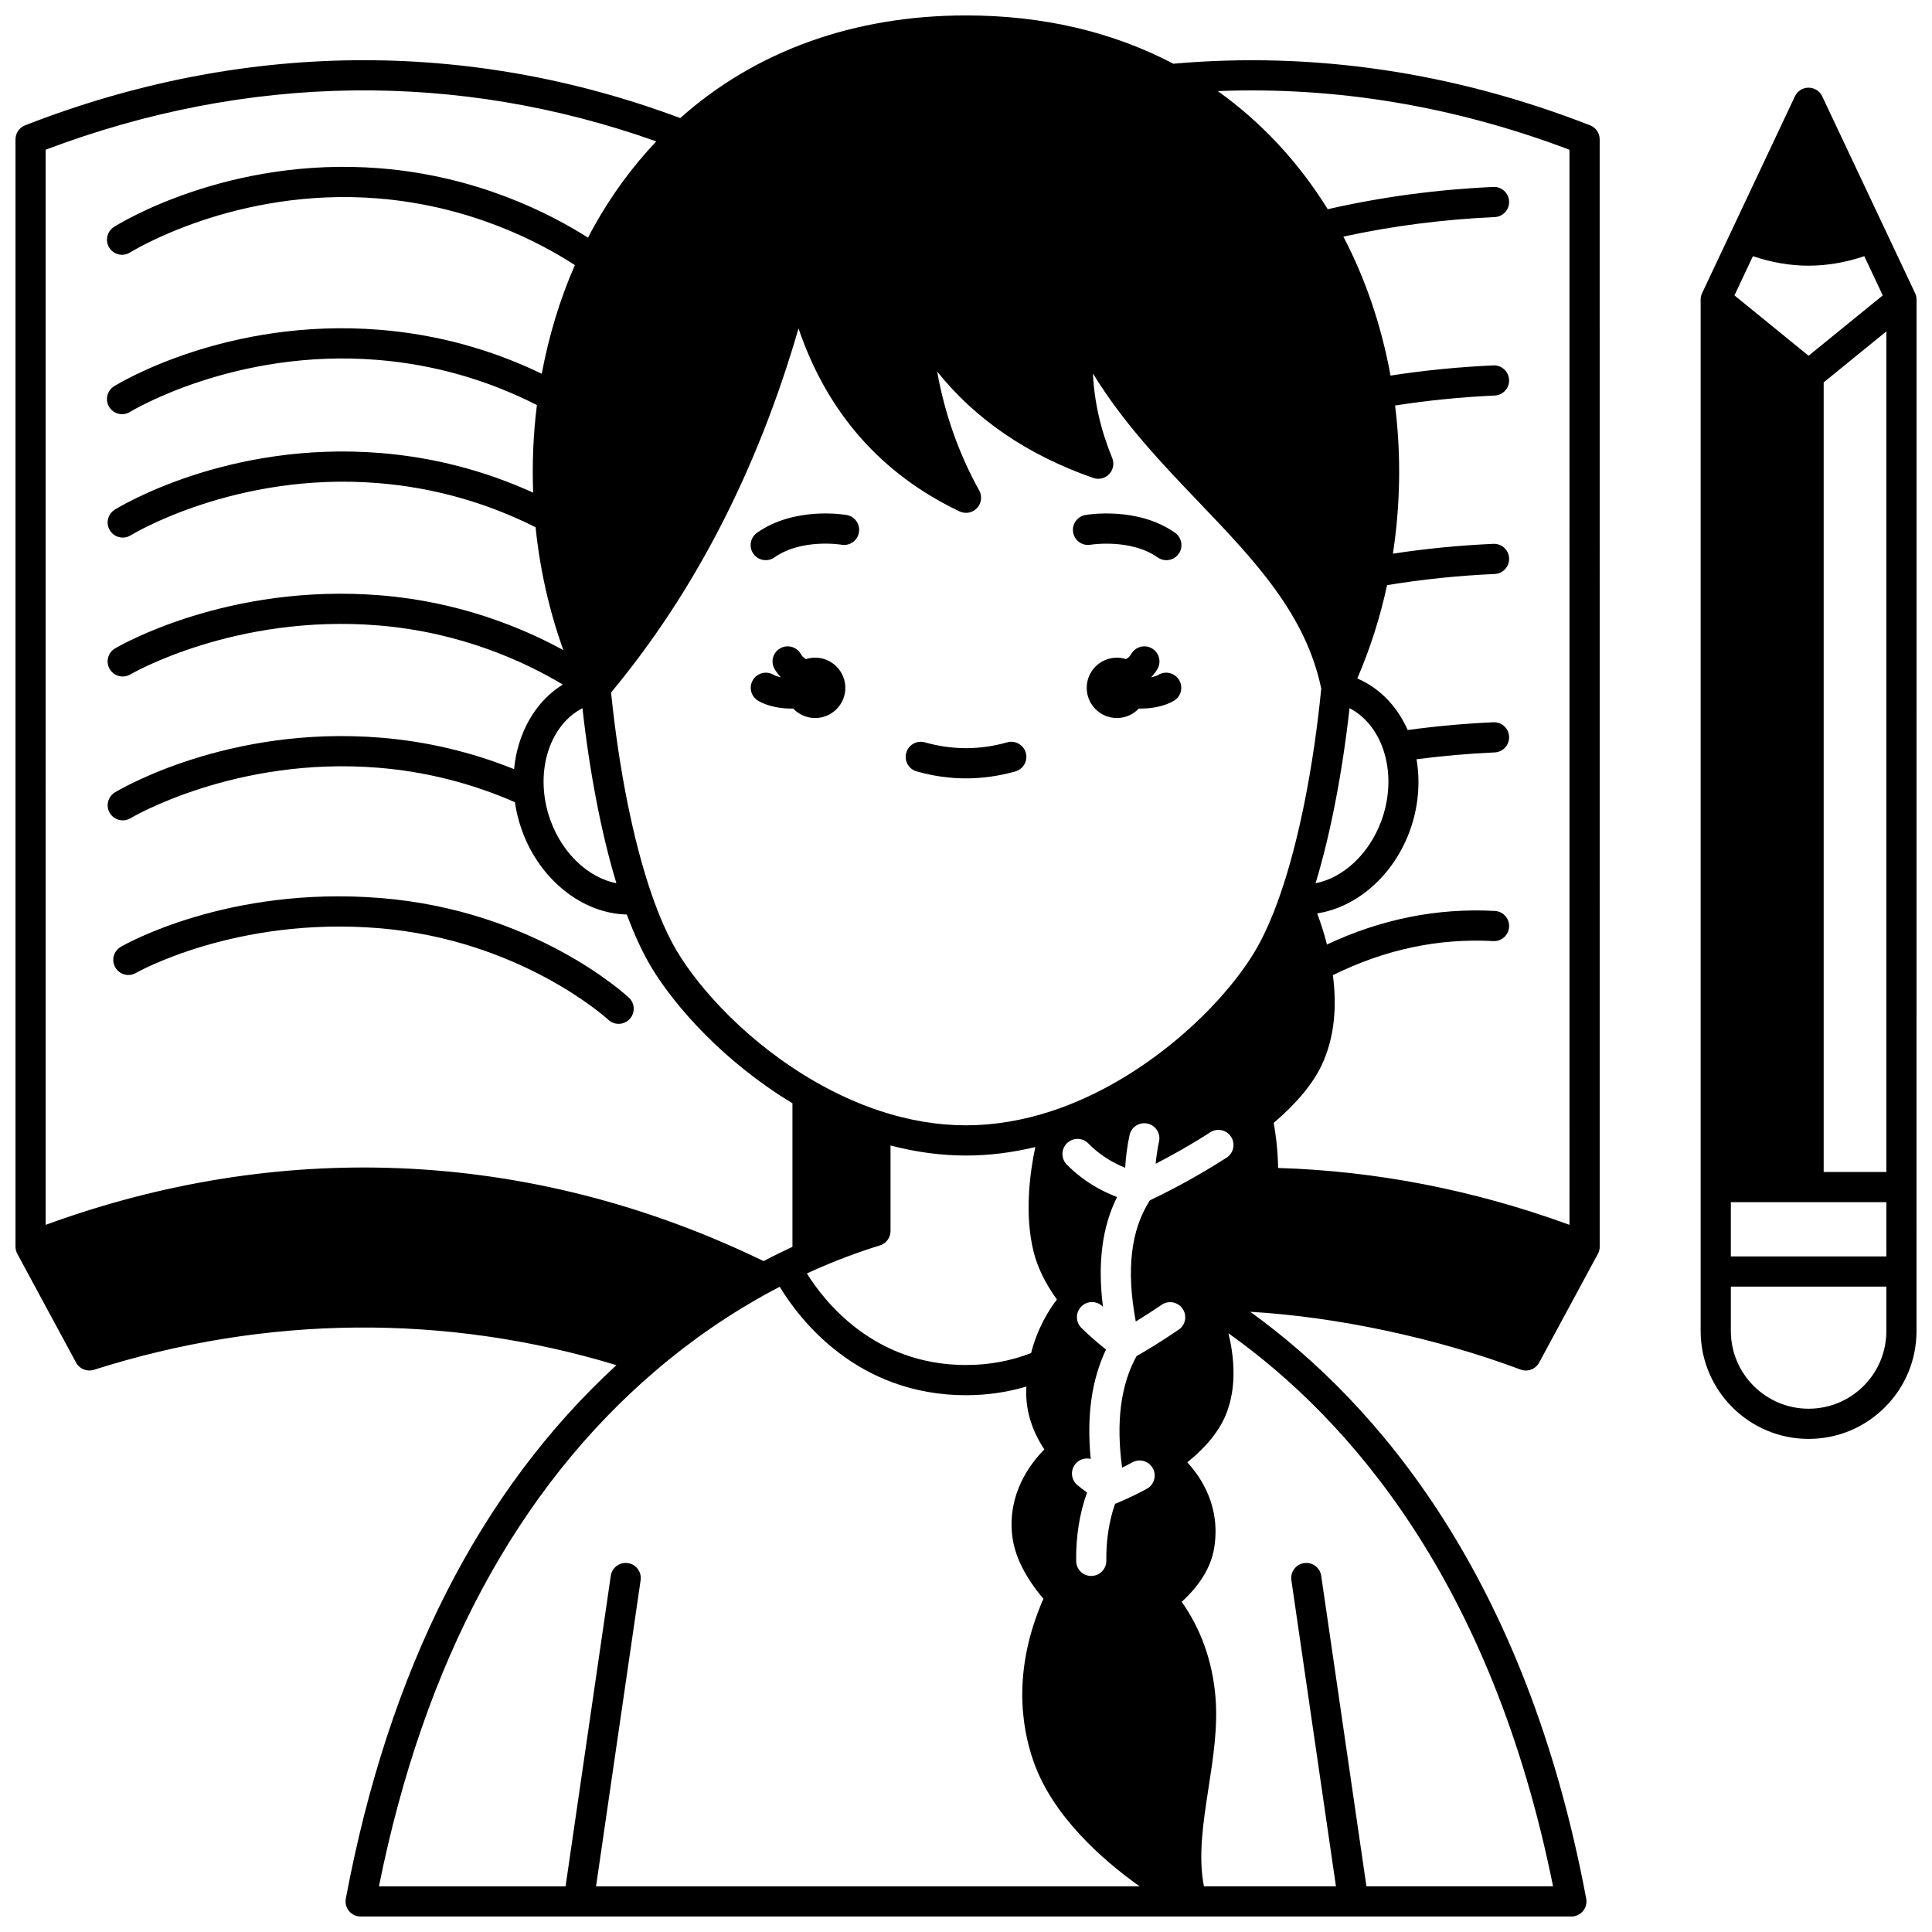 <?xml version="1.0" encoding="UTF-8"?>
<!-- Uploaded to: ICON Repo, www.svgrepo.com, Generator: ICON Repo Mixer Tools -->
<svg width="800px" height="800px" version="1.1" viewBox="144 144 512 512" xmlns="http://www.w3.org/2000/svg">
 <defs>
  <clipPath id="b">
   <path d="m148.09 148.09h419.91v503.81h-419.91z"/>
  </clipPath>
  <clipPath id="a">
   <path d="m594 167h57.902v359h-57.902z"/>
  </clipPath>
 </defs>
 <path d="m360.02 318.29c-0.844 0-1.66 0.137-2.426 0.379-0.273-0.148-0.527-0.328-0.754-0.547-0.25-0.246-0.461-0.52-0.648-0.844-1.109-1.91-3.562-2.555-5.469-1.445-1.91 1.109-2.559 3.559-1.445 5.469 0.465 0.797 1.031 1.52 1.66 2.191-0.801-0.172-1.492-0.395-1.938-0.66-1.898-1.129-4.352-0.504-5.481 1.391-1.129 1.898-0.508 4.352 1.391 5.481 2.234 1.328 4.973 1.816 6.914 2 0.332 0.027 1.016 0.074 1.902 0.074 0.148 0 0.316-0.008 0.477-0.012 1.457 1.547 3.523 2.519 5.82 2.519 4.418 0 7.996-3.578 7.996-7.996-0.004-4.422-3.582-8-8-8z"/>
 <path d="m455.4 285.19c-9.984-7.035-23.203-4.809-23.762-4.707-2.176 0.383-3.625 2.457-3.242 4.633 0.383 2.176 2.453 3.625 4.633 3.242 0.102-0.02 10.59-1.688 17.766 3.367 0.699 0.492 1.504 0.73 2.301 0.73 1.258 0 2.492-0.59 3.273-1.695 1.266-1.801 0.836-4.297-0.969-5.57z"/>
 <path d="m368.38 280.48c-0.559-0.098-13.777-2.328-23.758 4.707-1.805 1.273-2.234 3.766-0.965 5.57 0.777 1.105 2.016 1.695 3.273 1.695 0.797 0 1.602-0.238 2.301-0.73 7.199-5.074 17.598-3.394 17.773-3.367 2.168 0.387 4.238-1.074 4.621-3.246 0.379-2.172-1.07-4.246-3.246-4.629z"/>
 <path d="m410.91 340.73c-7.266 2.055-14.543 2.055-21.812 0-2.121-0.598-4.336 0.637-4.934 2.762-0.602 2.125 0.633 4.336 2.762 4.938 4.344 1.227 8.746 1.852 13.082 1.852 4.34 0 8.742-0.621 13.082-1.852 2.125-0.602 3.359-2.812 2.758-4.938-0.602-2.125-2.812-3.367-4.938-2.762z"/>
 <path d="m451 322.83c-0.457 0.273-1.148 0.496-1.941 0.664 0.629-0.664 1.199-1.391 1.668-2.195 1.109-1.91 0.461-4.356-1.445-5.469-1.91-1.109-4.356-0.461-5.469 1.445-0.188 0.32-0.398 0.598-0.629 0.824-0.238 0.23-0.508 0.41-0.789 0.566-0.762-0.242-1.57-0.375-2.41-0.375-4.418 0-7.996 3.578-7.996 7.996 0 4.418 3.578 7.996 7.996 7.996 2.297 0 4.359-0.969 5.82-2.519 0.156 0.004 0.328 0.012 0.477 0.012 0.895 0 1.582-0.047 1.918-0.074 1.891-0.164 4.625-0.645 6.894-1.996 1.898-1.129 2.519-3.582 1.391-5.481-1.133-1.902-3.586-2.527-5.484-1.395z"/>
 <g clip-path="url(#b)">
  <path d="m565.39 177.21c-36.184-14.121-73.336-19.602-110.45-16.324-16.156-8.484-34.625-12.797-54.934-12.797-29.637 0-55.762 9.395-75.734 27.199-56.387-21.066-116.36-20.426-173.62 1.922-1.535 0.602-2.547 2.078-2.547 3.727v293.44c0 0.664 0.164 1.316 0.48 1.898l15.574 28.828c0.914 1.691 2.898 2.492 4.731 1.91 45.66-14.531 93.383-14.922 138.47-1.23-36.238 33.285-60.355 80.797-71.715 141.38-0.219 1.168 0.094 2.375 0.855 3.289 0.758 0.914 1.887 1.445 3.078 1.445h320.85c1.191 0 2.316-0.531 3.078-1.445 0.758-0.914 1.07-2.121 0.855-3.289-15.965-85.117-55.137-131.05-89.027-155.52 22.484 1.27 49.215 6.879 71.625 15.305 0.461 0.176 0.938 0.258 1.406 0.258 1.434 0 2.805-0.773 3.519-2.098l15.574-28.828c0.316-0.582 0.48-1.238 0.48-1.898l-0.008-293.45c0.004-1.648-1.008-3.125-2.543-3.727zm-315.54 276.38c-31.527-1.266-63.035 3.789-93.75 15.008l-0.004-284.92c53.426-20.203 109.18-20.945 161.82-2.207-6.25 6.602-11.746 14.066-16.355 22.285-0.598 1.066-1.172 2.141-1.734 3.227-10.332-6.574-29.523-16.305-54.957-18.371-40.543-3.269-69.461 14.766-70.672 15.535-1.859 1.184-2.41 3.652-1.227 5.516s3.656 2.418 5.516 1.238c0.273-0.176 27.973-17.375 65.738-14.312 24.457 1.984 42.711 11.547 52.125 17.668-4.004 9.137-6.926 18.832-8.777 28.793-13.477-6.512-27.883-10.43-42.883-11.648-40.559-3.285-69.254 14.215-70.453 14.965-1.875 1.164-2.449 3.625-1.289 5.5 0.758 1.223 2.062 1.895 3.402 1.895 0.715 0 1.445-0.191 2.098-0.598 0.273-0.168 27.773-16.855 65.594-13.789 14.824 1.207 29.031 5.238 42.242 11.969-0.957 7.672-1.285 15.453-0.988 23.219-12.781-5.828-26.359-9.359-40.43-10.504-40.535-3.293-69.246 14.266-70.449 15.016-1.875 1.168-2.445 3.629-1.281 5.5 0.758 1.219 2.062 1.891 3.398 1.891 0.719 0 1.449-0.191 2.102-0.602 0.273-0.172 27.781-16.91 65.578-13.836 14.527 1.176 28.496 5.078 41.516 11.594 0.066 0.031 0.137 0.051 0.203 0.078 1.145 11.133 3.594 22.125 7.367 32.594-11.012-6.023-27.629-12.836-48.441-14.523-40.488-3.281-69.168 13.359-70.371 14.066-1.902 1.125-2.531 3.574-1.406 5.477 1.125 1.902 3.574 2.535 5.477 1.406 0.273-0.16 27.672-16.066 65.656-12.98 21.957 1.781 38.891 9.652 48.934 15.672-7.379 4.551-12.008 12.949-12.914 22.418-11.309-4.543-23.188-7.356-35.371-8.34-40.5-3.289-69.203 13.773-70.406 14.5-1.887 1.145-2.488 3.598-1.348 5.484 0.75 1.242 2.07 1.93 3.426 1.93 0.703 0 1.414-0.184 2.059-0.574 0.273-0.164 27.809-16.445 65.625-13.371 12.539 1.012 24.723 4.094 36.238 9.133 0.367 2.543 1 5.102 1.922 7.629 4.773 13.066 16.09 21.902 27.734 22.133 2.019 5.438 4.195 10.125 6.488 13.949 6.242 10.398 19.273 25.133 37.406 36.07v38.055c-1.148 0.531-2.316 1.086-3.508 1.672-1.355 0.664-2.742 1.375-4.133 2.106-30.93-14.988-63.395-23.281-96.52-24.613zm57.5-75.523c-7.344-1.449-14.227-7.773-17.445-16.59-4.434-12.145-0.629-25.094 8.449-29.801 1.934 17.289 5.062 33.402 8.996 46.391zm-5.391 265.83 11.812-81.129c0.316-2.184-1.195-4.215-3.379-4.531-2.195-0.316-4.215 1.195-4.531 3.379l-11.98 82.281h-49.457c11.938-59.363 36.629-105.36 73.438-136.75 9.516-8.117 19.777-15.164 30.5-20.941 0.754-0.406 1.52-0.805 2.273-1.195 5.129 8.477 20.406 28.734 49.367 28.734 5.539 0 10.891-0.781 15.992-2.293-0.02 0.543-0.039 1.09-0.039 1.633 0 5.176 1.629 10.215 4.809 15.023-3.84 3.883-9.758 11.789-8.523 22.777 0.605 5.379 3.391 11.027 8.273 16.812-8.152 18.621-5.93 33.77-2.551 43.293 5.098 14.367 18.188 25.887 28.043 32.91zm115.97-168.12c1.039 4.156 3.121 8.387 6.168 12.617-2.156 2.781-5.144 7.543-6.844 14.184-5.398 2.098-11.191 3.164-17.258 3.164-24.367 0-37.516-16.801-42.16-24.266 0.605-0.277 1.219-0.562 1.805-0.82 5.809-2.594 11.707-4.812 17.535-6.606 1.68-0.516 2.824-2.066 2.824-3.82v-22.664c6.719 1.758 13.422 2.664 19.992 2.664 6.043 0 12.199-0.762 18.375-2.25-1.465 6.918-2.914 17.871-0.438 27.797zm38.438 20.598c-4.977 3.41-9.27 5.926-11.172 7.004-4.199 7.656-5.465 17.371-3.828 29.559 0.84-0.414 1.762-0.883 2.738-1.414 1.941-1.051 4.371-0.328 5.418 1.613 1.051 1.941 0.328 4.371-1.613 5.418-4.262 2.305-7.59 3.652-8.133 3.867-0.008 0.004-0.016 0.008-0.027 0.012-0.02 0.008-0.043 0.016-0.051 0.02-0.062 0.023-0.125 0.031-0.188 0.055-1.605 4.59-2.391 9.652-2.324 15.086 0.023 2.207-1.742 4.019-3.953 4.047h-0.047c-2.188 0-3.973-1.758-3.996-3.953-0.078-6.504 0.895-12.602 2.887-18.164-0.781-0.559-1.629-1.199-2.516-1.918-1.715-1.391-1.977-3.91-0.586-5.625 1.008-1.246 2.613-1.715 4.074-1.352-1.105-11.406 0.242-20.977 4.059-29-1.734-1.352-4.07-3.301-6.527-5.727-1.57-1.551-1.59-4.082-0.035-5.652 1.551-1.574 4.082-1.59 5.652-0.035 0.031 0.031 0.066 0.062 0.098 0.098-1.457-11.559-0.223-21.172 3.734-29.086-1.645-0.633-3.219-1.352-4.699-2.152-3.199-1.719-6.106-3.894-8.625-6.461-1.547-1.574-1.523-4.106 0.051-5.652 1.574-1.547 4.106-1.527 5.652 0.051 1.957 1.992 4.215 3.684 6.719 5.027 0.965 0.523 1.984 1.004 3.043 1.438 0.195-2.965 0.57-5.867 1.168-8.652 0.465-2.16 2.59-3.531 4.75-3.07 2.16 0.465 3.535 2.59 3.07 4.75-0.41 1.91-0.707 3.887-0.902 5.906 3.82-1.973 9.07-4.848 14.465-8.336 1.852-1.195 4.328-0.668 5.527 1.191 1.199 1.855 0.664 4.328-1.191 5.527-8.992 5.809-17.398 9.922-20.32 11.297-5.066 7.859-6.305 18.414-3.746 32.121 1.926-1.176 4.293-2.68 6.84-4.422 1.824-1.25 4.309-0.785 5.559 1.035 1.262 1.816 0.797 4.305-1.023 5.551zm99.207 147.52h-49.457l-11.98-82.281c-0.316-2.188-2.348-3.695-4.531-3.379-2.188 0.316-3.699 2.348-3.379 4.531l11.812 81.129h-34.992c-1.555-8.02-0.203-16.84 1.234-26.121 1.227-7.934 2.492-16.137 1.832-24.043-0.797-9.469-3.809-17.938-8.949-25.23 4.875-4.457 7.766-9.234 8.598-14.238 1.777-10.781-3.246-18.531-7.117-22.734 5.129-4.129 8.609-8.48 10.363-12.969 2.785-7.121 2.059-14.965 0.547-21.223 32.223 22.902 69.809 66.102 86.02 146.56zm-132.84-205.47c-7.66 2.519-15.309 3.797-22.742 3.797-7.43 0-15.082-1.277-22.738-3.797-5.773-1.902-11.578-4.523-17.25-7.785-17.859-10.273-30.586-24.539-36.543-34.457-2.394-3.992-4.68-9.121-6.797-15.25-4.836-14.004-8.629-32.922-10.727-53.414 22.129-26.598 38.809-58.98 49.68-96.484 7.574 22.301 21.875 38.574 42.66 48.488 1.566 0.746 3.441 0.398 4.633-0.867 1.191-1.266 1.43-3.156 0.586-4.68-5.418-9.781-9.145-20.336-11.141-31.516 10.141 12.684 23.996 22.137 41.371 28.203 1.48 0.52 3.137 0.117 4.219-1.023s1.395-2.812 0.797-4.269c-3.051-7.434-4.746-14.848-5.102-22.398 8.023 13.141 18.246 23.832 28.211 34.254 14.508 15.172 28.207 29.516 32.293 49.266-2.074 20.891-5.914 40.211-10.832 54.449-2.106 6.106-4.394 11.238-6.797 15.25-8.824 14.715-29.422 34.211-53.781 42.234zm78.91-106.75c9.078 4.711 12.879 17.66 8.449 29.801-3.223 8.82-10.094 15.148-17.449 16.594 3.934-12.992 7.062-29.102 9-46.395zm58.285 136.92c-25.297-9.234-51.227-14.289-77.215-15.07-0.078-5.035-0.703-9.371-1.168-11.938 6.078-5.211 10.355-10.34 12.691-15.266 3.664-7.719 3.984-16.27 2.992-23.887 13.672-6.789 27.953-9.836 42.484-9.035 2.211 0.121 4.09-1.566 4.215-3.773 0.121-2.207-1.566-4.09-3.773-4.215-15.227-0.836-30.172 2.16-44.5 8.895-0.812-3.184-1.746-5.996-2.59-8.242 10.469-1.617 20.199-9.988 24.535-21.848 2.328-6.383 2.832-12.973 1.793-19 6.812-0.887 13.758-1.508 20.715-1.816 2.207-0.098 3.914-1.965 3.816-4.172-0.098-2.207-1.934-3.922-4.172-3.816-7.625 0.336-15.242 1.039-22.695 2.051-2.727-6.141-7.316-11.078-13.363-13.664 3.434-7.934 6.059-16.234 7.898-24.73 9.281-1.527 18.859-2.527 28.516-2.957 2.207-0.098 3.914-1.965 3.816-4.172-0.098-2.207-1.934-3.91-4.172-3.816-8.988 0.398-17.918 1.277-26.617 2.602 1.996-12.988 2.184-26.281 0.578-39.262 8.59-1.336 17.441-2.238 26.398-2.641 2.207-0.098 3.914-1.969 3.816-4.172-0.102-2.207-2.008-3.93-4.172-3.816-9.234 0.414-18.383 1.324-27.25 2.699-2.356-12.93-6.523-25.414-12.496-36.828 12.961-2.82 26.426-4.562 40.105-5.176 2.207-0.098 3.914-1.969 3.816-4.172-0.098-2.207-2.008-3.934-4.172-3.816-14.992 0.672-29.738 2.664-43.895 5.902-7.731-12.484-17.633-23.105-29.141-31.305 31.309-1.234 62.598 3.965 93.203 15.543z"/>
 </g>
 <path d="m244.88 381.99c-40.461-3.269-67.738 12.27-68.875 12.934-1.906 1.109-2.555 3.551-1.445 5.461 1.105 1.91 3.555 2.559 5.461 1.457 0.262-0.148 26.379-14.945 64.215-11.879 37.715 3.047 60.754 24.078 60.977 24.285 0.77 0.723 1.75 1.078 2.731 1.078 1.07 0 2.137-0.426 2.922-1.27 1.508-1.613 1.422-4.144-0.191-5.652-1.012-0.941-25.18-23.129-65.793-26.414z"/>
 <g clip-path="url(#a)">
  <path d="m651.52 221.7-7.809-16.555-16.805-35.617c-0.66-1.398-2.066-2.293-3.617-2.293-1.547 0-2.957 0.895-3.617 2.293l-24.602 52.168c-0.25 0.531-0.383 1.117-0.383 1.707v273.31c0 15.773 12.828 28.609 28.598 28.609 7.644 0 14.828-2.977 20.23-8.379 5.402-5.402 8.379-12.586 8.379-20.23l0.008-273.31c0-0.59-0.133-1.172-0.383-1.703zm-42.977-9.809c4.902 1.664 9.852 2.516 14.75 2.516 4.906 0 9.855-0.855 14.758-2.516l4.898 10.387-19.656 16-19.648-16zm35.363 284.82c0 5.508-2.144 10.684-6.035 14.578-3.894 3.891-9.07 6.035-14.578 6.035-11.359 0-20.602-9.246-20.602-20.613v-11.746h41.215zm0-19.742h-41.215v-14.383h41.215zm0-22.383h-16.613v-209.25l16.613-13.523z"/>
 </g>
</svg>